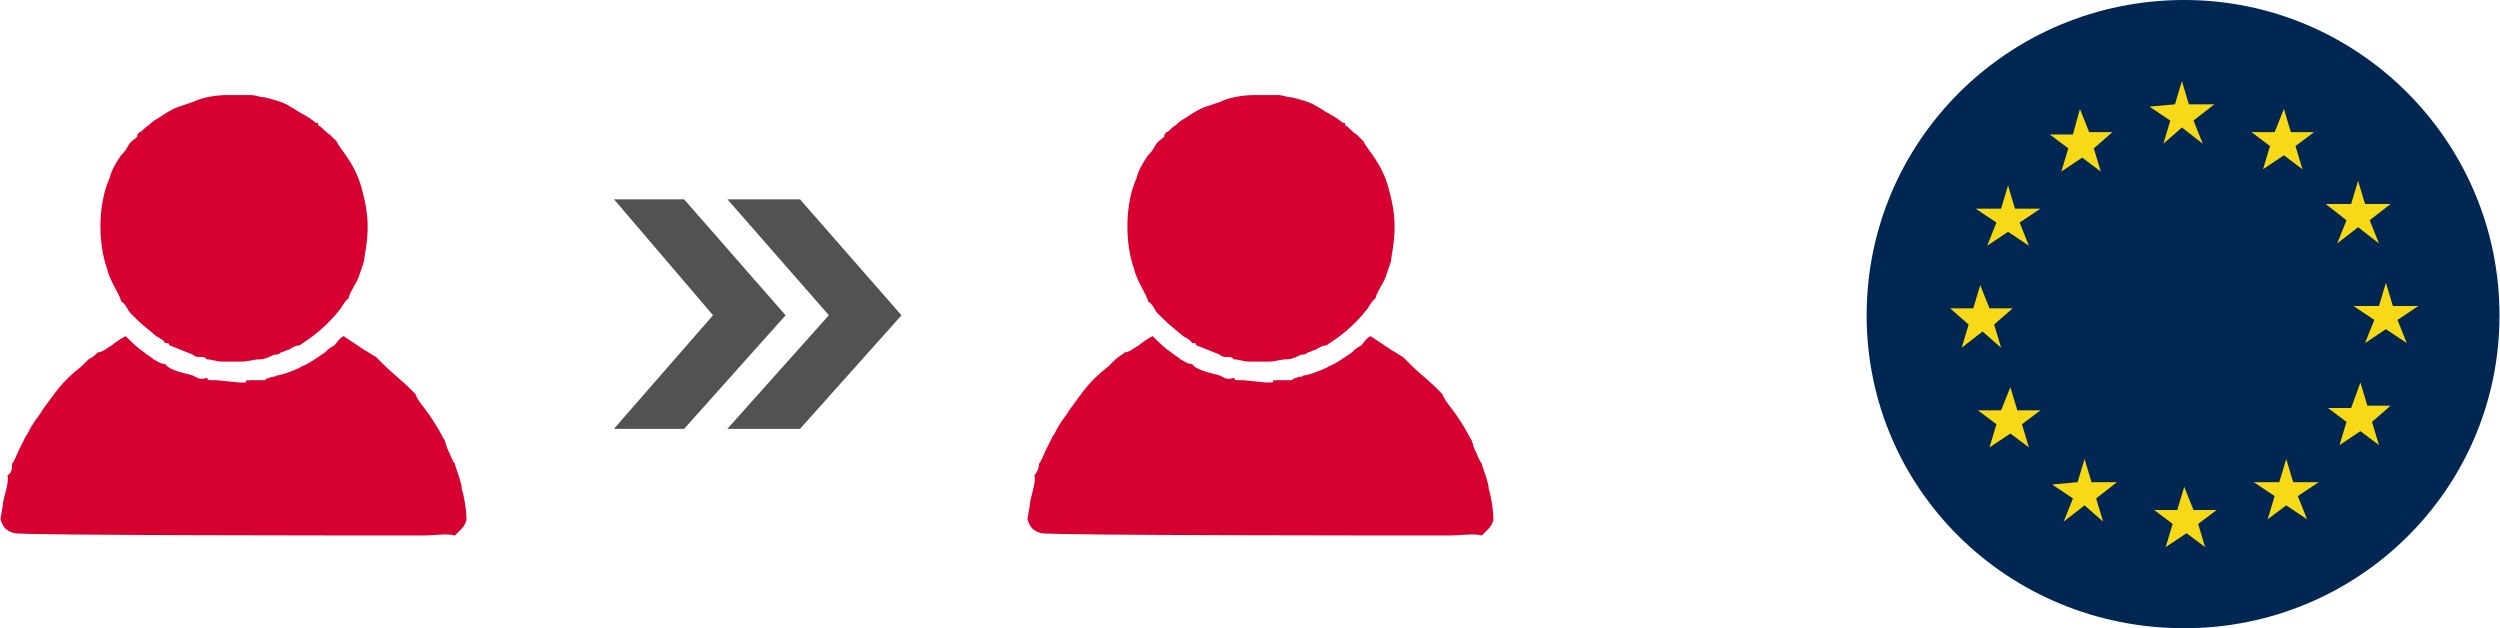 <?xml version="1.0" encoding="UTF-8"?>
<!DOCTYPE svg PUBLIC "-//W3C//DTD SVG 1.1//EN" "http://www.w3.org/Graphics/SVG/1.1/DTD/svg11.dtd">
<!-- Creator: CorelDRAW -->
<svg xmlns="http://www.w3.org/2000/svg" xml:space="preserve" width="581px" height="146px" version="1.1" style="shape-rendering:geometricPrecision; text-rendering:geometricPrecision; image-rendering:optimizeQuality; fill-rule:evenodd; clip-rule:evenodd"
viewBox="0 0 10.78 2.71"
 xmlns:xlink="http://www.w3.org/1999/xlink"
 xmlns:xodm="http://www.corel.com/coreldraw/odm/2003">
 <defs>
  <style type="text/css">
   <![CDATA[
    .str0 {stroke:#525252;stroke-width:0.04;stroke-miterlimit:22.926}
    .fil2 {fill:#002751}
    .fil1 {fill:#525252}
    .fil0 {fill:#D60130}
    .fil3 {fill:#F7D917;fill-rule:nonzero}
   ]]>
  </style>
 </defs>
 <g id="Vrstva_x0020_1">

  <g id="_105553210709472">
   <g>
    <path class="fil0" d="M0.42 1.52c-0.01,0.01 -0.02,0.02 -0.04,0.03 -0.01,0.01 -0.02,0.02 -0.03,0.03 -0.09,0.07 -0.11,0.11 -0.17,0.19 -0.01,0.02 -0.03,0.04 -0.04,0.06 -0.01,0.01 -0.02,0.04 -0.03,0.05 -0.01,0.02 -0.02,0.04 -0.03,0.06 -0.01,0.02 -0.02,0.05 -0.03,0.06 0,0.02 0,0.04 -0.02,0.05 0.01,0.03 -0.02,0.1 -0.02,0.13l-0.01 0.06c0.01,0.03 0.02,0.05 0.06,0.06 0.04,0.01 1.54,0.01 1.77,0.01 0.03,0 0.1,-0.01 0.13,0 0.01,-0.01 0.02,-0.02 0.03,-0.03 0.01,-0.01 0.02,-0.03 0.02,-0.04 0,-0.04 -0.01,-0.1 -0.02,-0.13 0,-0.03 -0.03,-0.1 -0.03,-0.11 -0.01,-0.01 -0.02,-0.04 -0.03,-0.06 -0.01,-0.02 -0.01,-0.04 -0.02,-0.05 -0.02,-0.04 -0.04,-0.07 -0.06,-0.1 -0.02,-0.03 -0.05,-0.06 -0.06,-0.09l-0.03 -0.03c-0.02,-0.02 -0.08,-0.07 -0.1,-0.09 -0.01,-0.01 -0.03,-0.03 -0.04,-0.04 -0.02,-0.01 -0.03,-0.02 -0.05,-0.03 -0.03,-0.02 -0.06,-0.04 -0.09,-0.06 -0.02,0.01 -0.03,0.03 -0.04,0.04 -0.02,0.01 -0.03,0.02 -0.04,0.03 -0.03,0.02 -0.07,0.05 -0.1,0.06 -0.01,0.01 -0.09,0.04 -0.11,0.04 -0.01,0.01 -0.01,0 -0.03,0.01 0,0 -0.01,0 -0.02,0.01 -0.03,0 -0.04,0 -0.07,0 -0.01,0.01 0.01,0 -0.01,0 0,0.01 0,0.01 -0.01,0.01 0,0 -0.01,0 -0.02,0l-0.1 -0.01c-0.01,0 -0.01,0 -0.02,0 -0.02,0 -0.01,0 -0.02,-0.01 -0.03,0.01 -0.04,0 -0.06,-0.01 -0.03,-0.01 -0.1,-0.02 -0.12,-0.05 -0.02,0 -0.03,-0.01 -0.05,-0.02 -0.01,-0.01 -0.03,-0.02 -0.04,-0.03 -0.03,-0.02 -0.05,-0.04 -0.08,-0.07 -0.02,0.01 -0.05,0.03 -0.06,0.04 -0.02,0.01 -0.04,0.03 -0.06,0.03z"/>
    <path class="fil0" d="M0.83 0.44l-0.06 0.02c-0.03,0.01 -0.06,0.03 -0.09,0.05 -0.02,0.01 -0.03,0.02 -0.04,0.03 -0.02,0.01 -0.03,0.03 -0.04,0.03 -0.01,0.01 -0.01,0.01 -0.01,0.02 -0.01,0.01 -0.03,0.02 -0.04,0.04 -0.01,0.02 -0.02,0.03 -0.03,0.04 -0.02,0.03 -0.04,0.06 -0.05,0.1 -0.05,0.11 -0.05,0.28 -0.01,0.39 0.01,0.05 0.06,0.12 0.06,0.14 0.02,0.01 0.03,0.04 0.04,0.05 0.05,0.05 0.04,0.04 0.1,0.09 0.02,0.02 0.04,0.02 0.05,0.04 0.01,0 0,0 0.01,0 0.01,0 0,0 0.01,0.01l0.1 0.04c0.01,0.01 0.02,0.01 0.03,0.01 0.02,0 0.02,0 0.03,0.01 0.02,0 0.04,0.01 0.07,0.01 0.03,0 0.05,0 0.08,0 0.03,0 0.05,-0.01 0.08,-0.01 0.02,0 0.04,-0.01 0.06,-0.02 0.01,0 0.02,0 0.03,-0.01 0.01,0 0.02,-0.01 0.03,-0.01 0.02,-0.01 0.03,-0.02 0.05,-0.02 0.01,-0.01 0.09,-0.05 0.17,-0.15 0.01,-0.01 0.03,-0.05 0.04,-0.05 0.01,-0.04 0.04,-0.07 0.05,-0.11 0.01,-0.03 0.02,-0.05 0.02,-0.07 0.02,-0.11 0.02,-0.18 -0.01,-0.29 -0.03,-0.12 -0.1,-0.18 -0.11,-0.21 -0.01,-0.01 -0.02,-0.02 -0.03,-0.03 -0.02,-0.01 -0.03,-0.03 -0.05,-0.04 0,0 0,-0.01 0,-0.01 0,0 0,0 -0.01,0 0,0 0,0 0,0 -0.01,-0.01 -0.04,-0.03 -0.06,-0.04 -0.02,-0.01 -0.03,-0.02 -0.05,-0.03 -0.03,-0.02 -0.07,-0.03 -0.11,-0.04 -0.02,0 -0.04,-0.01 -0.06,-0.01 -0.02,0 -0.04,0 -0.06,0l-0.04 0c-0.05,0 -0.11,0.01 -0.15,0.03z"/>
   </g>
   <g>
    <polygon class="fil1 str0" points="2.69,0.88 2.94,0.88 3.36,1.36 2.94,1.83 2.69,1.83 3.1,1.36 "/>
    <polygon class="fil1 str0" points="3.18,0.88 3.44,0.88 3.86,1.36 3.44,1.83 3.18,1.83 3.6,1.36 "/>
   </g>
   <g>
    <path class="fil0" d="M4.85 1.52c-0.01,0.01 -0.03,0.02 -0.04,0.03 -0.01,0.01 -0.02,0.02 -0.03,0.03 -0.09,0.07 -0.11,0.11 -0.17,0.19 -0.01,0.02 -0.03,0.04 -0.04,0.06 -0.01,0.01 -0.02,0.04 -0.03,0.05 -0.01,0.02 -0.02,0.04 -0.03,0.06 -0.01,0.02 -0.02,0.05 -0.03,0.06 0,0.02 -0.01,0.04 -0.02,0.05 0.01,0.03 -0.02,0.1 -0.02,0.13l-0.01 0.06c0.01,0.03 0.02,0.05 0.06,0.06 0.04,0.01 1.54,0.01 1.76,0.01 0.04,0 0.11,-0.01 0.14,0 0.01,-0.01 0.02,-0.02 0.03,-0.03 0.01,-0.01 0.02,-0.03 0.02,-0.04 0,-0.04 -0.01,-0.1 -0.02,-0.13 0,-0.03 -0.03,-0.1 -0.03,-0.11 -0.01,-0.01 -0.02,-0.04 -0.03,-0.06 -0.01,-0.02 -0.01,-0.04 -0.02,-0.05 -0.02,-0.04 -0.04,-0.07 -0.06,-0.1 -0.02,-0.03 -0.05,-0.06 -0.06,-0.09l-0.03 -0.03c-0.02,-0.02 -0.08,-0.07 -0.1,-0.09 -0.01,-0.01 -0.03,-0.03 -0.04,-0.04 -0.02,-0.01 -0.03,-0.02 -0.05,-0.03 -0.03,-0.02 -0.06,-0.04 -0.09,-0.06 -0.02,0.01 -0.03,0.03 -0.04,0.04 -0.02,0.01 -0.03,0.02 -0.04,0.03 -0.03,0.02 -0.07,0.05 -0.1,0.06 -0.01,0.01 -0.09,0.04 -0.11,0.04 -0.01,0.01 -0.01,0 -0.03,0.01 0,0 -0.01,0 -0.02,0.01 -0.03,0 -0.04,0 -0.07,0 -0.01,0.01 0.01,0 -0.01,0 0,0.01 0,0.01 -0.01,0.01 0,0 -0.01,0 -0.02,0l-0.1 -0.01c-0.01,0 -0.01,0 -0.02,0 -0.02,0 -0.01,0 -0.02,-0.01 -0.03,0.01 -0.04,0 -0.06,-0.01 -0.03,-0.01 -0.1,-0.02 -0.12,-0.05 -0.02,0 -0.03,-0.01 -0.05,-0.02 -0.01,-0.01 -0.03,-0.02 -0.04,-0.03 -0.03,-0.02 -0.05,-0.04 -0.08,-0.07 -0.02,0.01 -0.05,0.03 -0.06,0.04 -0.02,0.01 -0.04,0.03 -0.06,0.03z"/>
    <path class="fil0" d="M5.26 0.44l-0.06 0.02c-0.03,0.01 -0.06,0.03 -0.09,0.05 -0.02,0.01 -0.03,0.02 -0.04,0.03 -0.02,0.01 -0.03,0.03 -0.04,0.03 -0.01,0.01 -0.01,0.01 -0.01,0.02 -0.01,0.01 -0.03,0.02 -0.04,0.04 -0.01,0.02 -0.02,0.03 -0.03,0.04 -0.02,0.03 -0.04,0.06 -0.05,0.1 -0.05,0.11 -0.05,0.28 -0.01,0.39 0.01,0.05 0.06,0.12 0.06,0.14 0.02,0.01 0.03,0.04 0.04,0.05 0.05,0.05 0.04,0.04 0.1,0.09 0.02,0.02 0.04,0.02 0.05,0.04 0.01,0 0,0 0.01,0 0.01,0 0,0 0.01,0.01l0.1 0.04c0.01,0.01 0.02,0.01 0.03,0.01 0.02,0 0.02,0 0.03,0.01 0.02,0 0.04,0.01 0.07,0.01 0.03,0 0.05,0 0.08,0 0.03,0 0.05,-0.01 0.08,-0.01 0.02,0 0.04,-0.01 0.06,-0.02 0.01,0 0.02,0 0.03,-0.01 0.01,0 0.02,-0.01 0.03,-0.01 0.02,-0.01 0.03,-0.02 0.05,-0.02 0.01,-0.01 0.09,-0.05 0.17,-0.15 0.01,-0.01 0.03,-0.05 0.04,-0.05 0.01,-0.04 0.04,-0.07 0.05,-0.11 0.01,-0.03 0.02,-0.05 0.02,-0.07 0.02,-0.11 0.02,-0.18 -0.01,-0.29 -0.03,-0.12 -0.1,-0.18 -0.11,-0.21 -0.01,-0.01 -0.02,-0.02 -0.03,-0.03 -0.02,-0.01 -0.03,-0.03 -0.05,-0.04 0,0 0,-0.01 0,-0.01 0,0 0,0 -0.01,0 0,0 0,0 0,0 -0.01,-0.01 -0.04,-0.03 -0.06,-0.04 -0.02,-0.01 -0.03,-0.02 -0.05,-0.03 -0.03,-0.02 -0.07,-0.03 -0.11,-0.04 -0.02,0 -0.04,-0.01 -0.06,-0.01 -0.02,0 -0.04,0 -0.06,0l-0.04 0c-0.05,0 -0.11,0.01 -0.15,0.03z"/>
   </g>
  </g>
  <g id="_105553210706976">
   <path class="fil2" d="M9.42 0c0.75,0 1.36,0.61 1.36,1.36 0,0.75 -0.61,1.35 -1.36,1.35 -0.76,0 -1.37,-0.6 -1.37,-1.35 0,-0.75 0.61,-1.36 1.37,-1.36z"/>
   <g>
    <g>
     <polygon class="fil3" points="9.42,2.1 9.46,2.2 9.56,2.2 9.48,2.26 9.51,2.36 9.43,2.3 9.34,2.36 9.37,2.26 9.29,2.2 9.39,2.2 "/>
     <polygon class="fil3" points="10.29,1.22 10.32,1.32 10.43,1.32 10.34,1.38 10.38,1.48 10.29,1.42 10.2,1.48 10.24,1.38 10.15,1.32 10.26,1.32 "/>
     <polygon class="fil3" points="8.54,1.23 8.58,1.33 8.68,1.33 8.6,1.4 8.63,1.5 8.55,1.43 8.46,1.5 8.49,1.4 8.41,1.33 8.51,1.33 "/>
     <polygon class="fil3" points="9.41,0.35 9.44,0.45 9.55,0.45 9.46,0.52 9.5,0.62 9.41,0.55 9.33,0.62 9.36,0.52 9.27,0.46 9.38,0.45 "/>
     <polygon class="fil3" points="8.66,0.8 8.69,0.9 8.8,0.9 8.71,0.96 8.75,1.06 8.66,1 8.57,1.06 8.61,0.96 8.52,0.9 8.63,0.9 "/>
     <polygon class="fil3" points="8.97,0.47 9.01,0.57 9.11,0.57 9.03,0.64 9.06,0.74 8.98,0.68 8.89,0.74 8.92,0.64 8.84,0.58 8.94,0.58 "/>
     <polygon class="fil3" points="9.85,0.47 9.88,0.57 9.98,0.57 9.9,0.63 9.93,0.73 9.85,0.67 9.76,0.73 9.79,0.63 9.71,0.57 9.81,0.57 "/>
     <polygon class="fil3" points="10.17,0.78 10.2,0.88 10.31,0.88 10.22,0.95 10.26,1.05 10.17,0.98 10.08,1.05 10.12,0.95 10.03,0.88 10.14,0.88 "/>
     <polygon class="fil3" points="10.18,1.65 10.21,1.75 10.31,1.75 10.23,1.82 10.26,1.92 10.18,1.86 10.09,1.92 10.12,1.82 10.04,1.76 10.14,1.76 "/>
     <polygon class="fil3" points="9.86,1.98 9.89,2.08 10,2.08 9.91,2.14 9.95,2.24 9.86,2.18 9.78,2.24 9.81,2.14 9.72,2.08 9.83,2.08 "/>
     <polygon class="fil3" points="8.99,1.98 9.02,2.08 9.13,2.08 9.04,2.15 9.07,2.25 8.99,2.18 8.9,2.25 8.94,2.15 8.85,2.09 8.96,2.08 "/>
     <polygon class="fil3" points="8.67,1.67 8.7,1.77 8.8,1.77 8.72,1.83 8.75,1.93 8.67,1.87 8.58,1.93 8.61,1.83 8.53,1.77 8.63,1.77 "/>
    </g>
   </g>
  </g>
 </g>
</svg>
